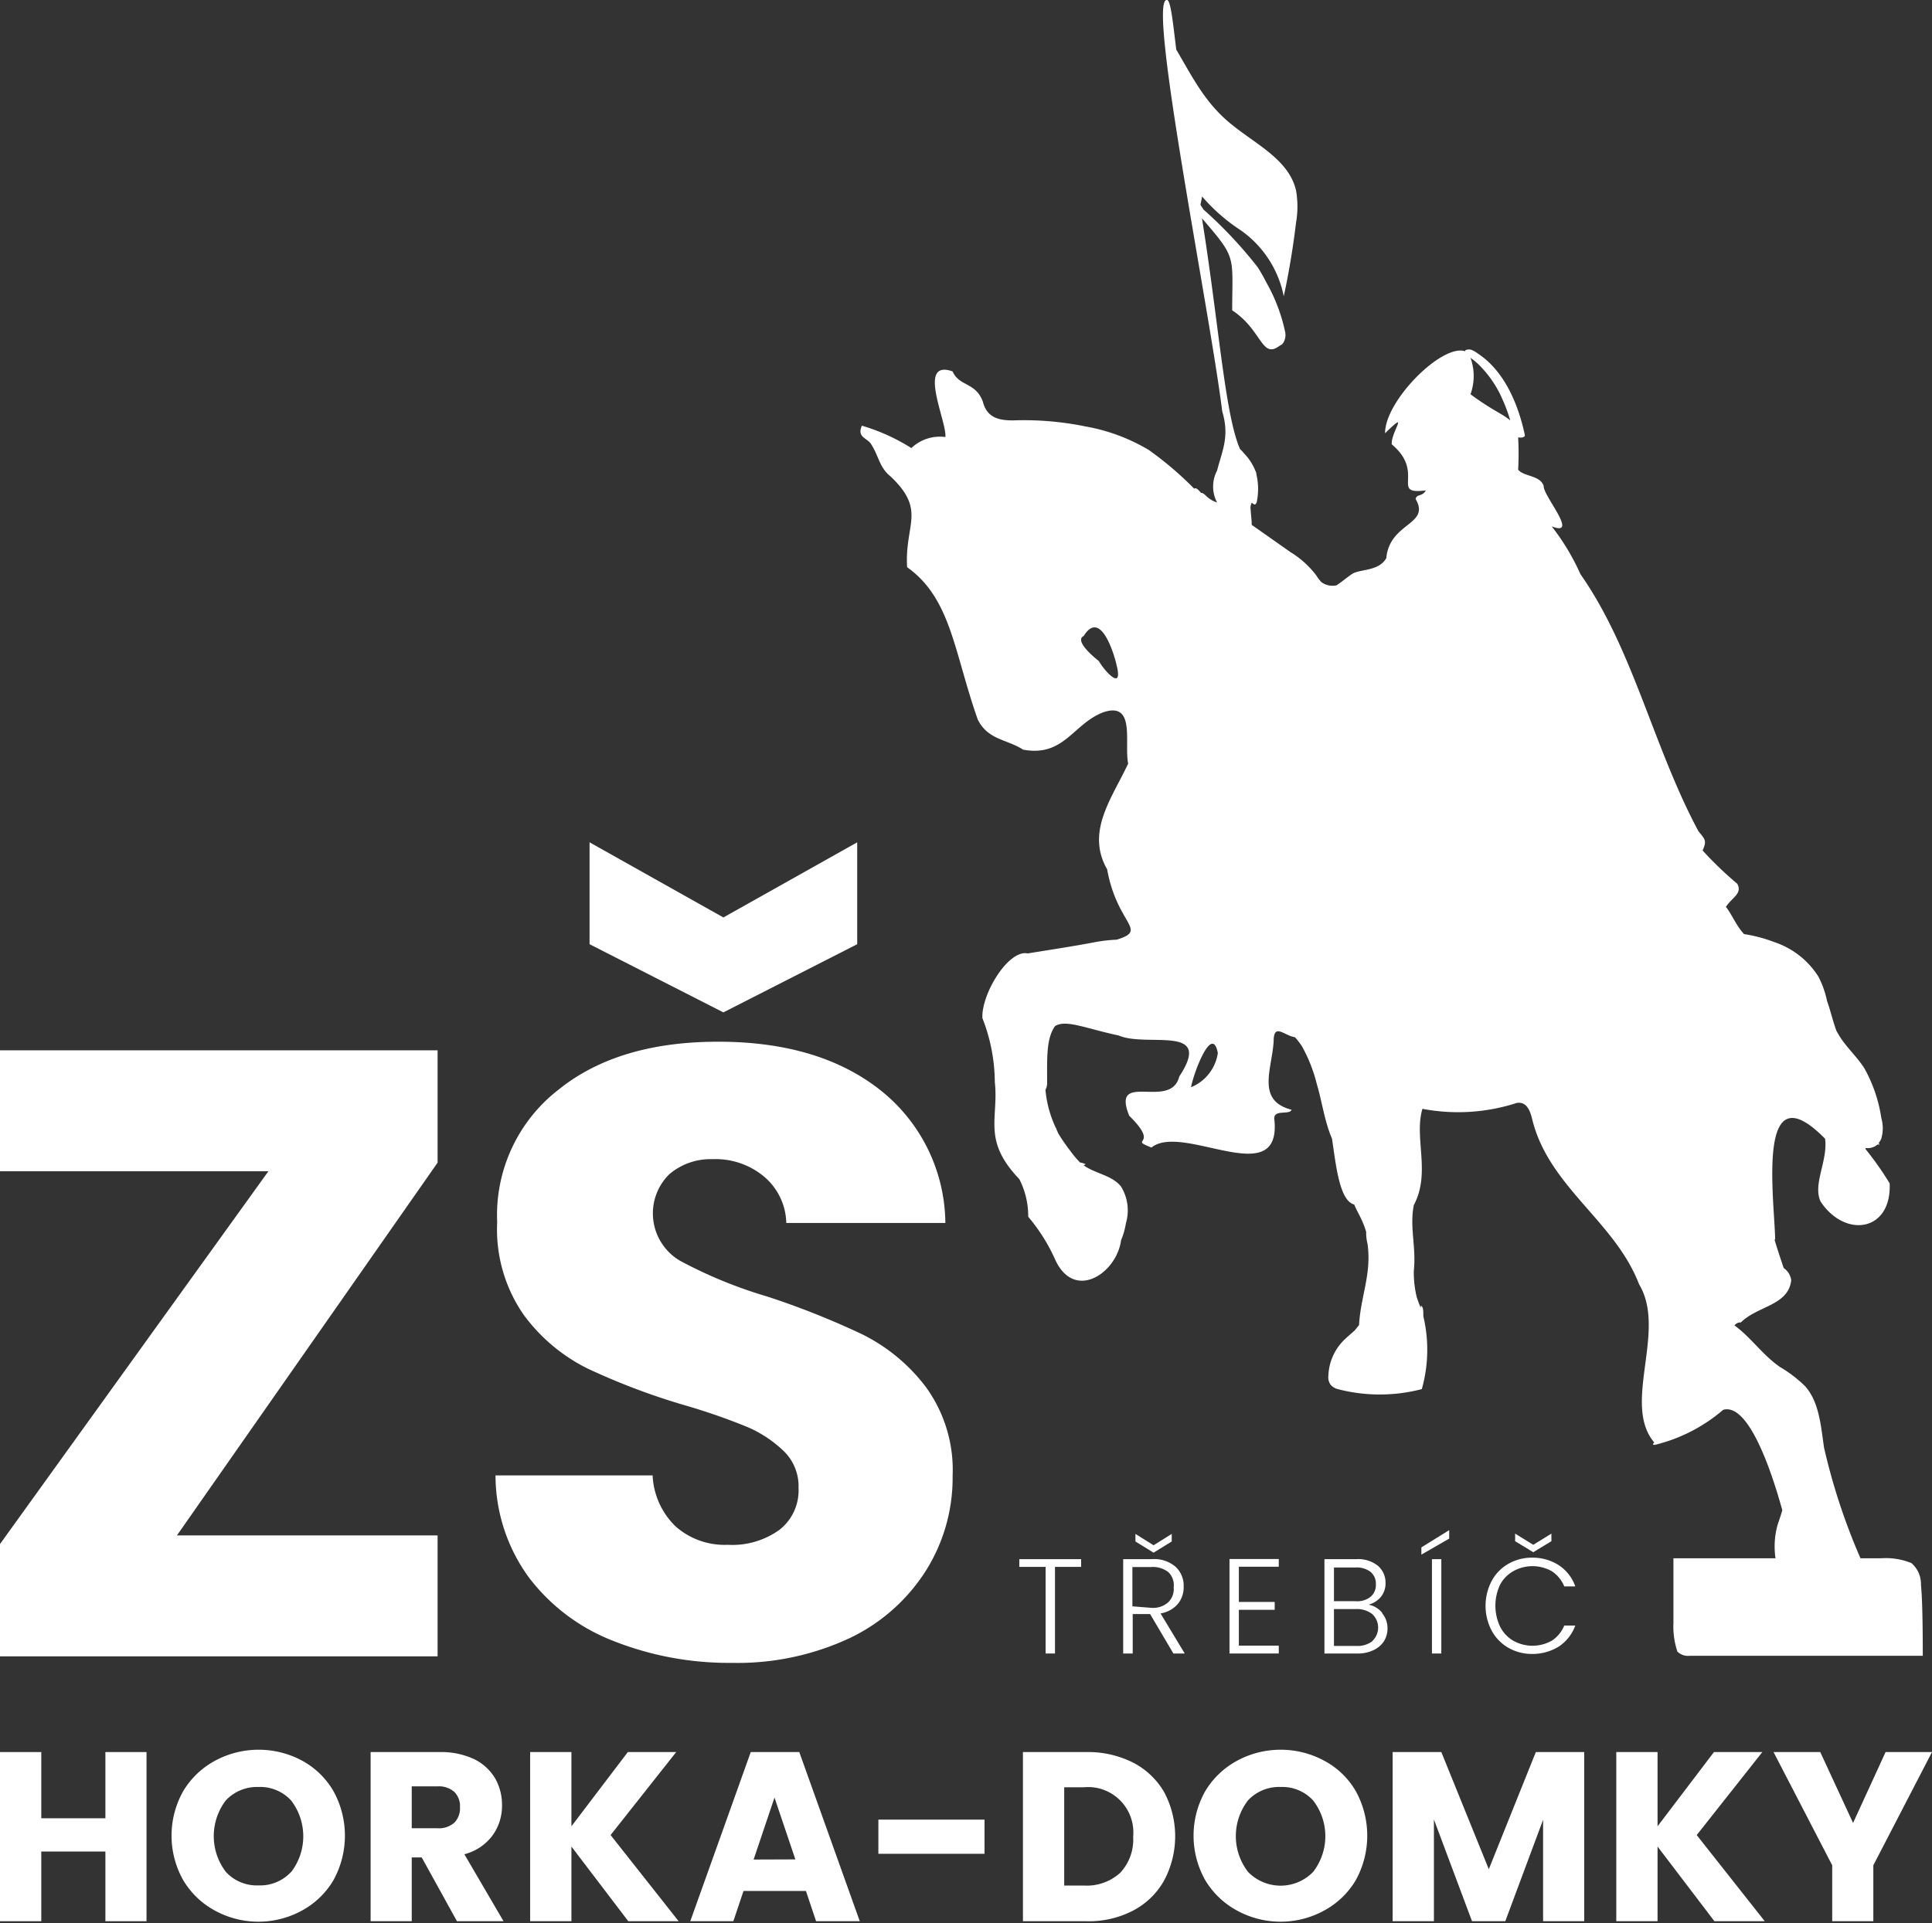 <svg xmlns="http://www.w3.org/2000/svg" viewBox="0 0 127.77 127.21" width="127.77" height="127.21">
  <rect x="0" y="0" width="127.77" height="127.21" fill="#333333" stroke="none"/>
  <defs>
    <style>
      .cls-1 {
        fill: #fff;
      }
    </style>
  </defs>
  <title>logo-footer</title>
  <g id="Vrstva_2" data-name="Vrstva 2">
    <g id="Group_160" data-name="Group 160">
      <g>
        <path class="cls-1" d="M20,116.48a6.07,6.07,0,0,0-5.79,0,5.46,5.46,0,0,0-2.09,2,6,6,0,0,0,0,5.9,5.46,5.46,0,0,0,2.08,2h0a6,6,0,0,0,5.78,0,5.43,5.43,0,0,0,2.07-2,6.1,6.1,0,0,0,0-5.9A5.34,5.34,0,0,0,20,116.48Zm-.75,7.35h0a2.78,2.78,0,0,1-2.15.89,2.78,2.78,0,0,1-2.16-.89,3.9,3.9,0,0,1,0-4.74,2.84,2.84,0,0,1,2.16-.88,2.78,2.78,0,0,1,2.15.89A3.89,3.89,0,0,1,19.26,123.83Z"/>
        <path class="cls-1" d="M32.57,121.42a3.33,3.33,0,0,0,.63-2,3.54,3.54,0,0,0-.46-1.79,3.31,3.31,0,0,0-1.4-1.27,5.17,5.17,0,0,0-2.26-.46H24.51v11.19h2.72v-4.22h.66l2.33,4.22H33.3l-2.59-4.43A3.36,3.36,0,0,0,32.57,121.42Zm-2.52-.85a1.55,1.55,0,0,1-1.13.37H27.23v-2.77h1.69a1.55,1.55,0,0,1,1.13.37,1.32,1.32,0,0,1,.37,1A1.36,1.36,0,0,1,30.05,120.57Z"/>
        <polygon class="cls-1" points="44.72 115.9 41.52 115.9 37.79 120.81 37.79 115.9 35.06 115.9 35.06 127.09 37.79 127.09 37.79 122.15 41.55 127.09 44.88 127.09 40.38 121.39 44.72 115.9"/>
        <path class="cls-1" d="M49.65,115.9l-4,11.19h2.85l.67-2H53.3l.67,2h2.89l-4-11.19Zm.19,7.11,1.38-4.1L52.6,123Z"/>
        <rect class="cls-1" x="58.09" y="120.37" width="7.02" height="2.26"/>
        <path class="cls-1" d="M74.94,116.6h0a6.63,6.63,0,0,0-3.09-.7h-4.2v11.19h4.2a6.33,6.33,0,0,0,3.08-.7,5,5,0,0,0,2.06-2,6.22,6.22,0,0,0,0-5.84A5.05,5.05,0,0,0,74.94,116.6Zm-.86,7.29h0a3.29,3.29,0,0,1-2.41.84H70.38v-6.5h1.29a2.91,2.91,0,0,1,.59,0,3,3,0,0,1,2.68,3.27A3.21,3.21,0,0,1,74.08,123.89Z"/>
        <path class="cls-1" d="M87.59,116.48a6.07,6.07,0,0,0-5.79,0,5.53,5.53,0,0,0-2.09,2,6,6,0,0,0,0,5.9,5.49,5.49,0,0,0,2.09,2,6,6,0,0,0,5.78,0,5.46,5.46,0,0,0,2.08-2,6.1,6.1,0,0,0,0-5.9A5.27,5.27,0,0,0,87.59,116.48Zm-.75,7.35h0a3,3,0,0,1-4.3,0,3.87,3.87,0,0,1,0-4.74,2.81,2.81,0,0,1,2.16-.88,2.76,2.76,0,0,1,2.14.89A3.86,3.86,0,0,1,86.84,123.83Z"/>
        <polygon class="cls-1" points="98.46 123.65 95.32 115.9 92.1 115.9 92.1 127.09 94.83 127.09 94.83 120.36 97.35 127.09 99.55 127.09 102.05 120.38 102.05 127.09 104.77 127.09 104.77 115.9 101.57 115.9 98.46 123.65"/>
        <polygon class="cls-1" points="116.55 115.9 113.35 115.9 109.62 120.81 109.62 115.9 106.89 115.9 106.89 127.09 109.62 127.09 109.62 122.15 113.38 127.09 116.71 127.09 112.21 121.39 116.55 115.9"/>
        <polygon class="cls-1" points="124.7 115.9 122.55 120.59 120.38 115.9 117.29 115.9 121.17 123.39 121.17 127.09 123.89 127.09 123.89 123.39 127.77 115.9 124.7 115.9"/>
        <polygon class="cls-1" points="69.15 109.38 69.77 109.38 69.77 103.65 71.5 103.65 71.5 103.14 67.41 103.14 67.41 103.65 69.15 103.65 69.15 109.38"/>
        <path class="cls-1" d="M77.89,106.11a1.75,1.75,0,0,0,.39-1.16,1.69,1.69,0,0,0-.54-1.31,2.16,2.16,0,0,0-1.58-.5H74.28v6.24h.63v-2.61h1.15l1.54,2.61h.75l-1.6-2.65A1.93,1.93,0,0,0,77.89,106.11Zm-3,.15v-2.6h1.25a1.65,1.65,0,0,1,1.13.34,1.2,1.2,0,0,1,.35,1,1.22,1.22,0,0,1-.37,1,1.51,1.51,0,0,1-1.1.36Z"/>
        <polygon class="cls-1" points="75.09 101.97 76.29 102.71 77.49 101.97 77.49 101.47 76.29 102.22 75.09 101.47 75.09 101.97"/>
        <polygon class="cls-1" points="84.57 103.64 84.57 103.13 81.31 103.13 81.31 109.38 84.57 109.38 84.57 108.86 81.93 108.86 81.93 106.49 84.3 106.49 84.3 105.97 81.93 105.97 81.93 103.64 84.57 103.64"/>
        <path class="cls-1" d="M91.41,106.69a1.53,1.53,0,0,0-.9-.54,1.61,1.61,0,0,0,.8-.5,1.4,1.4,0,0,0,.32-.94,1.47,1.47,0,0,0-.5-1.13,2.1,2.1,0,0,0-1.45-.44H87.59v6.24h2.15a2.39,2.39,0,0,0,1.09-.22,1.64,1.64,0,0,0,.7-.6,1.57,1.57,0,0,0,.23-.85,1.52,1.52,0,0,0-.36-1Zm-3.19-3h1.43a1.5,1.5,0,0,1,1,.3,1,1,0,0,1,.34.81,1,1,0,0,1-.34.82,1.4,1.4,0,0,1-1,.3H88.22Zm2.55,4.87h0a1.62,1.62,0,0,1-1.06.32H88.22v-2.44h1.46a1.66,1.66,0,0,1,1.07.33,1.22,1.22,0,0,1,0,1.79Z"/>
        <rect class="cls-1" x="94.7" y="103.14" width="0.62" height="6.24"/>
        <polygon class="cls-1" points="95.84 101.22 94 102.36 94 102.84 95.84 101.78 95.84 101.22"/>
        <path class="cls-1" d="M100.07,103.94a2.6,2.6,0,0,1,2.56,0,2.2,2.2,0,0,1,.82,1h.73a2.79,2.79,0,0,0-1.09-1.4,3.21,3.21,0,0,0-1.79-.5,3.12,3.12,0,0,0-1.55.41,2.85,2.85,0,0,0-1.1,1.13h0a3.54,3.54,0,0,0,0,3.29,2.91,2.91,0,0,0,1.1,1.13,3.12,3.12,0,0,0,1.55.41,3.31,3.31,0,0,0,1.79-.49,2.83,2.83,0,0,0,1.09-1.39h-.73a2.18,2.18,0,0,1-.82,1,2.6,2.6,0,0,1-2.56,0,2.24,2.24,0,0,1-.86-.92,3.25,3.25,0,0,1,0-2.79A2.24,2.24,0,0,1,100.07,103.94Z"/>
        <polygon class="cls-1" points="102.6 101.95 102.6 101.45 101.4 102.19 100.2 101.45 100.2 101.95 101.4 102.68 102.6 101.95"/>
        <polygon class="cls-1" points="28.94 101.57 11.7 101.57 28.94 76.91 28.94 69.48 0 69.48 0 77.48 17.75 77.48 0 102.14 0 109.57 28.94 109.57 28.94 101.57"/>
        <path class="cls-1" d="M40.54,108.54A20.75,20.75,0,0,0,48.41,110a17.52,17.52,0,0,0,7.83-1.66,12.15,12.15,0,0,0,5-4.45A11.53,11.53,0,0,0,63,97.63a9.33,9.33,0,0,0-1.77-5.88,11.89,11.89,0,0,0-4.2-3.48h0a53.46,53.46,0,0,0-6.31-2.51,30.19,30.19,0,0,1-5.71-2.34,3.63,3.63,0,0,1-.75-5.74,4.2,4.2,0,0,1,2.86-1,5,5,0,0,1,3.37,1.12A4.13,4.13,0,0,1,52,80.9H62.52a11.34,11.34,0,0,0-4.34-8.82q-4.05-3.17-10.68-3.17T36.94,72.08a10.49,10.49,0,0,0-4.06,8.76A9.91,9.91,0,0,0,34.65,87a11.68,11.68,0,0,0,4.23,3.54,44.89,44.89,0,0,0,6.34,2.4,41.33,41.33,0,0,1,4.14,1.43,8,8,0,0,1,2.45,1.6,3.24,3.24,0,0,1,1,2.46,3.31,3.31,0,0,1-1.25,2.76,5.34,5.34,0,0,1-3.43,1A4.9,4.9,0,0,1,44.71,101a5,5,0,0,1-1.55-3.4H32.77a11.48,11.48,0,0,0,2.2,6.74A12.81,12.81,0,0,0,40.54,108.54Z"/>
        <polygon class="cls-1" points="56.69 62.46 56.69 55.72 47.84 60.69 38.99 55.72 38.99 62.46 47.84 66.97 56.69 62.46"/>
        <path class="cls-1" d="M67.41,78A5.36,5.36,0,0,1,68,80.49a11.89,11.89,0,0,1,1.74,2.74c1.26,2.93,4.12,1,4.4-1.19a4.79,4.79,0,0,0,.32-1.12,3,3,0,0,0-.33-2.44c-.6-.74-1.69-.84-2.46-1.39a.37.37,0,0,1,.14-.07,1.29,1.29,0,0,0-.38-.12,6,6,0,0,1-.61-.72A12.76,12.76,0,0,1,70,75s0,0,0,0l-.14-.31s0-.07.05-.1l-.06.07a7.4,7.4,0,0,1-.71-2.57.93.93,0,0,0,.11-.49c0-1.63-.06-2.9.52-3.72.73-.46,2,.15,4.22.62,1.86.81,6.3-.78,4,2.71-.56,2.27-4.54-.45-3.31,2.6,2.1,2.06-.13,1.47,1.47,2.1,2.08-1.68,8.69,3,8.12-1.92,0-.62,1-.21,1.15-.58-2.36-.6-1.3-2.68-1.19-4.51,0-1.13.55-.56,1.16-.35l.26.07a6.17,6.17,0,0,1,.44.57,10.09,10.09,0,0,1,1,2.54c.31,1,.51,2.48,1,3.59.27,1.82.5,4.11,1.47,4.36.15.38.4.77.6,1.27a4,4,0,0,1,.19.55,2.87,2.87,0,0,0,.09.78c.28,2-.46,3.47-.56,5.37l-.28.35c-.25.23-.51.44-.75.68a3.5,3.5,0,0,0-1,2.31.86.86,0,0,0,.14.6.9.9,0,0,0,.48.3,11,11,0,0,0,5.56,0,9.6,9.6,0,0,0,.1-4.82c0-.36,0-.64-.17-.7a.58.58,0,0,1,0,.14c-.1-.22-.18-.45-.26-.68a6.83,6.83,0,0,1-.2-1.68v-.08c.17-1.6-.29-2.86,0-4.35,1.14-2.14,0-4.44.57-6.37a12.59,12.59,0,0,0,6.24-.39c.58-.09.84.37,1,1,1.07,4.54,5.47,6.78,7.09,11,1.86,3.09-1.16,7.9,1,10.46-.13.13-.11.19.12.14a10.86,10.86,0,0,0,4.44-2.3c1.67-.47,3.18,4,3.91,6.64-.09.34-.22.68-.32,1a5.34,5.34,0,0,0-.13,2.18h-6.75c0,1.79,0,3.22,0,4.28a5.27,5.27,0,0,0,.26,1.89,1,1,0,0,0,.83.28h15.4q0-3.54-.12-4.68v0a1.83,1.83,0,0,0-.63-1.45,4.49,4.49,0,0,0-2-.32h-1.37a41.26,41.26,0,0,1-2.41-7.32c-.21-1.42-.31-3-1.25-4.06a8.5,8.5,0,0,0-1.66-1.27c-1.12-.77-1.88-1.9-2.93-2.69l-.08-.06a.47.47,0,0,1,.42-.2c1.1-1.1,3.15-1.11,3.33-2.8a1.16,1.16,0,0,0-.5-.8c-.15-.47-.37-1.08-.62-1.93l.06.08c-.06-2.85-1.29-11.38,3.3-6.7.19,1.47-.83,3-.3,4.15,1.62,2.45,4.71,2,4.57-1.2a20.87,20.87,0,0,0-1.59-2.26s0-.06,0-.08a1,1,0,0,0,.79-.23l.13,0-.06-.1a.92.92,0,0,0,.18-.3,2.44,2.44,0,0,0,0-1.34,9.61,9.61,0,0,0-1.14-3.33c-.53-.82-1.3-1.47-1.76-2.33a.75.75,0,0,1-.1-.2c-.23-.65-.38-1.31-.59-1.89a6.18,6.18,0,0,0-.57-1.61,5.49,5.49,0,0,0-2.92-2.29,9.72,9.72,0,0,0-2-.53c-.51-.54-.83-1.35-1.2-1.8.41-.63,1.11-.88.75-1.53a23.75,23.75,0,0,1-2.29-2.2c.29-.66.17-.72-.28-1.28-3-5.61-4.3-12-7.8-17a15.16,15.16,0,0,0-1.9-3.16c1.86.73-.6-2.06-.53-2.68-.25-.71-1.3-.6-1.69-1.07a19.1,19.1,0,0,0,0-2.14c.21.05.48,0,.44-.17-.43-2-1.33-4.2-3.1-5.37a2.16,2.16,0,0,0-.36-.22.55.55,0,0,0-.47,0,.13.13,0,0,0,0,.07c-1.53-.54-5.33,3.28-5.31,5.42,1.67-1.64.38-.07.44.73,2.26,1.9-.14,3.36,2.26,3.05-.27.45-.6.21-.68.57,1,1.73-1.71,1.52-1.94,3.91-.48.84-1.58.72-2.18,1-.3.17-.71.54-1.11.8a1.25,1.25,0,0,1-1-.21,3.1,3.1,0,0,1-.35-.46,6.21,6.21,0,0,0-1.7-1.53l-2.56-1.8c0-.34-.05-.67-.07-1a.7.7,0,0,1,.08-.47l0,0c.16.17.26.15.3,0a.09.09,0,0,1,0,.06,4.2,4.2,0,0,0,0-1.93.43.43,0,0,0-.06-.22A3.55,3.55,0,0,0,82.28,30a2.44,2.44,0,0,0-.27-.29c-1-2.25-1.41-8.36-2.52-15.27,2.33,2.7,2,2.43,2,6.09,2,1.31,1.93,3.27,3.15,2.33a.45.45,0,0,0,.25-.22A1,1,0,0,0,85,22a11.39,11.39,0,0,0-1.26-3.33,10.2,10.2,0,0,0-.57-1,28.69,28.69,0,0,0-3.58-3.81l-.2-.31L79.5,13a12.05,12.05,0,0,0,2.55,2.23,7,7,0,0,1,2.85,4.37q.52-2.41.81-4.86a6.21,6.21,0,0,0,0-2.15c-.47-2-2.58-3-4.2-4.31-1.79-1.41-2.63-3.15-3.72-5C77.57,1.48,77.42,0,77.18,0,75.82-.21,80,20.5,80.83,27.21c.5,1.68,0,2.58-.34,3.92a2.25,2.25,0,0,0,0,2.11,1.82,1.82,0,0,1-.72-.43,1,1,0,0,0-.26-.2h-.08c-.2-.25-.36-.37-.45-.28a22.6,22.6,0,0,0-3-2.56,12.35,12.35,0,0,0-4.19-1.56A20.23,20.23,0,0,0,67,27.81c-.92,0-1.73-.16-2-1.24-.48-1.3-1.57-1-2-2-2.4-.85-.36,3.35-.48,4.34a2.74,2.74,0,0,0-2.25.73A12.88,12.88,0,0,0,57,28.16s0,0,0,0h0c-.36.81.4.8.64,1.27.5.81.53,1.51,1.26,2.09,2.38,2.26.92,3.15,1.09,6,2.91,2.07,3.09,5.58,4.67,10.07.67,1.37,1.95,1.31,3,2,2.72.5,3.29-1.7,5.3-2.47,2.18-.74,1.37,2.06,1.65,3.39-1.06,2.28-2.82,4.5-1.39,7,.66,3.68,2.75,4,.63,4.65a10.29,10.29,0,0,0-1.36.15c-1.5.29-3,.51-4.52.76-1.28-.28-3.08,2.69-3,4.28a11.73,11.73,0,0,1,.82,4.22C66.06,74,64.94,75.41,67.41,78ZM97.73,24.06a7.2,7.2,0,0,1,1.63,2.35,10.38,10.38,0,0,1,.52,1.41c-.44-.41-1.24-.7-2.63-1.74h0a3.56,3.56,0,0,0,0-2.41A4.78,4.78,0,0,1,97.73,24.06ZM80.54,69.66a2.9,2.9,0,0,1-1.77,2.26C78.91,71.06,80.16,67.67,80.54,69.66ZM72.67,43.73h0c-.85-.68-1.5-1.42-1-1.66,1.24-2,2.19,1.92,2.17,1.92C74.3,45.77,73.06,44.41,72.67,43.73Z"/>
        <polygon class="cls-1" points="6.97 120.28 2.73 120.28 2.73 115.9 0 115.9 0 127.09 2.73 127.09 2.73 122.48 6.97 122.48 6.97 127.09 9.69 127.09 9.69 115.9 6.97 115.9 6.97 120.28"/>
      </g>
    </g>
  </g>
</svg>

